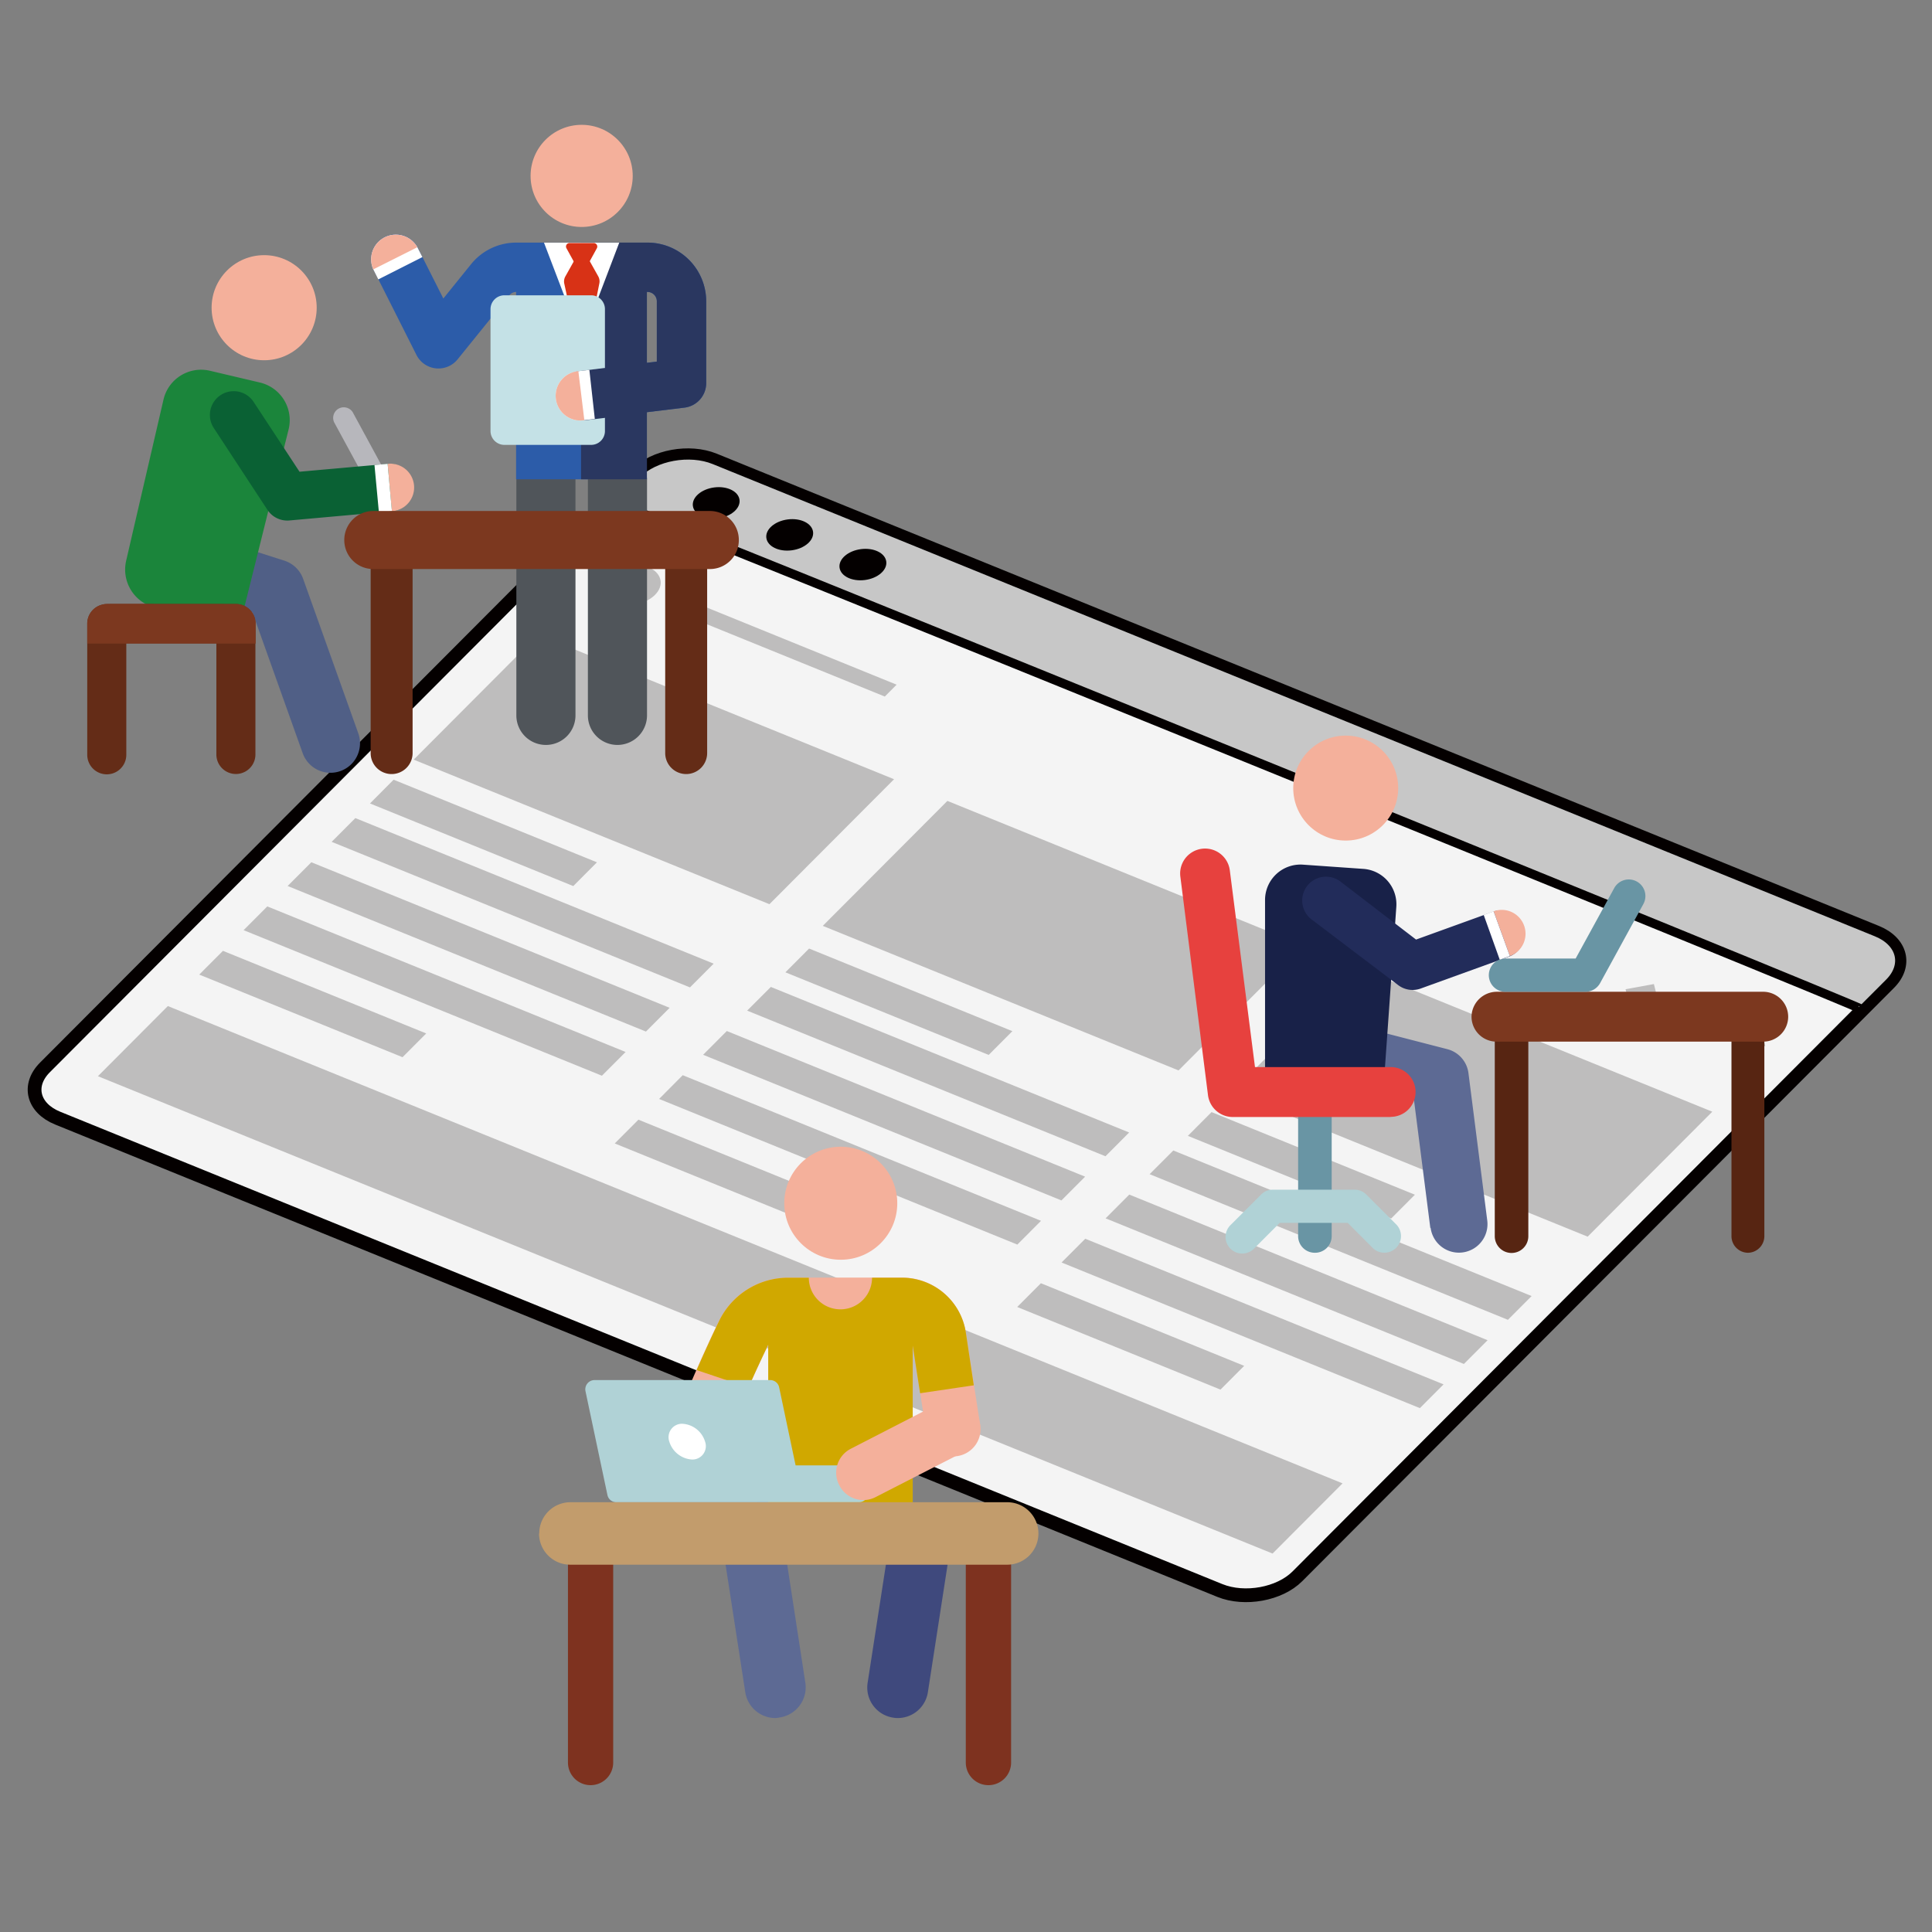 <svg xmlns="http://www.w3.org/2000/svg" viewBox="0 0 287.88 287.88"><rect x="0" y="0" width="287.88" height="287.88" fill="#808080" stroke="none"/><defs><style>.cls-1{fill:none;}.cls-2,.cls-6{fill:#f4f4f4;}.cls-2,.cls-3,.cls-6{stroke:#040000;stroke-linecap:round;stroke-linejoin:round;}.cls-2,.cls-3{stroke-width:1.35px;}.cls-3{fill:#c7c7c7;}.cls-4{fill:#040000;}.cls-5{fill:#bebdbd;}.cls-6{stroke-width:2.05px;}.cls-7{fill:#50555a;}.cls-8{fill:#2c5ca9;}.cls-9{fill:#2a3760;}.cls-10{fill:#fff;}.cls-11{fill:#f4b09b;}.cls-12{fill:#d83216;}.cls-13{fill:#c4e1e6;}.cls-14{fill:#505f86;}.cls-15{fill:#1b853b;}.cls-16{fill:#642c17;}.cls-17{fill:#7c381f;}.cls-18{fill:#b7b7bc;}.cls-19{fill:#0a6134;}.cls-20{fill:#6995a4;}.cls-21{fill:#5d6a94;}.cls-22{fill:#182148;}.cls-23{fill:#222c5a;}.cls-24{fill:#e7413e;}.cls-25{fill:#572512;}.cls-26{fill:#b0d2d6;}.cls-27{fill:#3f497d;}.cls-28{fill:#d0a800;}.cls-29{fill:#7e321f;}.cls-30{fill:#c29c6c;}</style></defs><g id="レイヤー_2" data-name="レイヤー 2"><g id="エリア"><rect class="cls-1" width="287.88" height="287.88"/></g><g id="webサイト制作"><path class="cls-2" d="M181.78,237,8.6,166.61c-3.7-1.5-4.56-4.9-1.9-7.56l88.17-88.4c2.65-2.66,7.84-3.6,11.54-2.1l173.18,70.37c3.7,1.5,4.55,4.91,1.9,7.56l-88.17,88.4C190.67,237.54,185.48,238.49,181.78,237Z"/><path class="cls-3" d="M90.9,74.62l4-4c2.65-2.66,7.84-3.6,11.54-2.1l173.18,70.37c3.7,1.5,4.55,4.91,1.9,7.56l-4,4C277.8,150.18,91.34,74.54,90.9,74.62Z"/><ellipse class="cls-4" cx="106.76" cy="75.27" rx="3.51" ry="2.32" transform="matrix(0.99, -0.13, 0.13, 0.99, -8.76, 14.29)"/><ellipse class="cls-4" cx="117.67" cy="79.7" rx="3.51" ry="2.32" transform="translate(-9.24 15.73) rotate(-7.36)"/><ellipse class="cls-4" cx="128.58" cy="84.13" rx="3.51" ry="2.32" transform="translate(-9.72 17.16) rotate(-7.36)"/><polygon class="cls-5" points="114.65 134.73 61.64 113.19 80.21 94.57 133.22 116.11 114.65 134.73"/><polygon class="cls-5" points="189.62 231.49 14.59 160.36 25.01 149.91 200.05 221.03 189.62 231.49"/><polygon class="cls-5" points="175.61 159.5 122.6 137.96 141.17 119.34 194.18 140.88 175.61 159.5"/><polygon class="cls-5" points="236.57 184.27 183.56 162.73 202.13 144.11 255.14 165.65 236.57 184.27"/><polygon class="cls-5" points="85.42 132.03 55.13 119.72 58.65 116.18 88.95 128.49 85.42 132.03"/><polygon class="cls-5" points="131.84 103.79 101.55 91.48 103.31 89.71 133.6 102.02 131.84 103.79"/><polygon class="cls-5" points="59.98 157.53 29.69 145.22 33.22 141.68 63.51 153.99 59.98 157.53"/><polygon class="cls-5" points="102.81 147.13 49.42 125.44 52.95 121.9 106.34 143.59 102.81 147.13"/><polygon class="cls-5" points="96.25 153.71 42.86 132.02 46.39 128.48 99.78 150.17 96.25 153.71"/><polygon class="cls-5" points="89.69 160.29 36.3 138.6 39.83 135.06 93.22 156.75 89.69 160.29"/><polygon class="cls-5" points="147.32 157.19 117.03 144.88 120.56 141.34 150.85 153.65 147.32 157.19"/><polygon class="cls-5" points="121.89 182.69 91.6 170.38 95.13 166.84 125.42 179.15 121.89 182.69"/><polygon class="cls-5" points="164.72 172.29 111.33 150.59 114.86 147.06 168.25 168.75 164.72 172.29"/><polygon class="cls-5" points="158.16 178.87 104.77 157.17 108.3 153.63 161.69 175.33 158.16 178.87"/><polygon class="cls-5" points="151.59 185.45 98.21 163.75 101.73 160.21 155.12 181.91 151.59 185.45"/><polygon class="cls-5" points="207.3 181.56 177 169.25 180.53 165.71 210.83 178.02 207.3 181.56"/><polygon class="cls-5" points="181.86 207.06 151.57 194.75 155.1 191.21 185.39 203.52 181.86 207.06"/><polygon class="cls-5" points="224.69 196.66 171.3 174.96 174.83 171.43 228.22 193.12 224.69 196.66"/><polygon class="cls-5" points="218.13 203.24 164.74 181.54 168.27 178 221.66 199.7 218.13 203.24"/><polygon class="cls-5" points="211.57 209.82 158.18 188.12 161.71 184.58 215.1 206.28 211.57 209.82"/><path class="cls-5" d="M98.39,86.33h0c.41,1.61-1.26,3.29-3.73,3.74h0c-2.47.45-4.8-.5-5.2-2.11h0c-.41-1.62,1.26-3.3,3.73-3.75h0C95.65,83.77,98,84.71,98.39,86.33Z"/><polygon class="cls-5" points="253.92 149.67 254.62 152.44 250.4 153.2 249.7 150.44 253.92 149.67"/><polygon class="cls-5" points="262.35 153.1 263.04 155.86 258.82 156.63 258.13 153.86 262.35 153.1"/><polygon class="cls-5" points="246.44 146.63 247.14 149.4 242.92 150.17 242.22 147.4 246.44 146.63"/><path class="cls-6" d="M181.78,237,8.6,166.61c-3.7-1.5-4.56-4.9-1.9-7.56l88.17-88.4c2.65-2.66,7.84-3.6,11.54-2.1l173.18,70.37c3.7,1.5,4.55,4.91,1.9,7.56l-88.17,88.4C190.67,237.54,185.48,238.49,181.78,237Z"/><path class="cls-3" d="M90.9,74.62l4-4c2.65-2.66,7.84-3.6,11.54-2.1l173.18,70.37c3.7,1.5,4.55,4.91,1.9,7.56l-4,4C277.8,150.18,91.34,74.54,90.9,74.62Z"/><polygon class="cls-5" points="114.65 134.73 61.64 113.19 80.21 94.57 133.22 116.11 114.65 134.73"/><polygon class="cls-5" points="189.62 231.49 14.59 160.36 25.01 149.91 200.05 221.03 189.62 231.49"/><polygon class="cls-5" points="175.61 159.5 122.6 137.96 141.17 119.34 194.18 140.88 175.61 159.5"/><polygon class="cls-5" points="236.57 184.27 183.56 162.73 202.13 144.11 255.14 165.65 236.57 184.27"/><polygon class="cls-5" points="85.42 132.03 55.13 119.72 58.65 116.18 88.95 128.49 85.42 132.03"/><polygon class="cls-5" points="131.84 103.79 101.55 91.48 103.31 89.71 133.6 102.02 131.84 103.79"/><polygon class="cls-5" points="59.98 157.53 29.69 145.22 33.22 141.68 63.51 153.99 59.98 157.53"/><polygon class="cls-5" points="102.81 147.13 49.42 125.44 52.95 121.9 106.34 143.59 102.81 147.13"/><polygon class="cls-5" points="96.25 153.71 42.86 132.02 46.39 128.48 99.78 150.17 96.25 153.71"/><polygon class="cls-5" points="89.69 160.29 36.3 138.6 39.83 135.06 93.22 156.75 89.69 160.29"/><polygon class="cls-5" points="147.32 157.19 117.03 144.88 120.56 141.34 150.85 153.65 147.32 157.19"/><polygon class="cls-5" points="121.89 182.69 91.6 170.38 95.13 166.84 125.42 179.15 121.89 182.69"/><polygon class="cls-5" points="164.72 172.29 111.33 150.59 114.86 147.06 168.25 168.75 164.72 172.29"/><polygon class="cls-5" points="158.16 178.87 104.77 157.17 108.3 153.63 161.69 175.33 158.16 178.87"/><polygon class="cls-5" points="151.59 185.45 98.21 163.75 101.73 160.21 155.12 181.91 151.59 185.45"/><polygon class="cls-5" points="207.3 181.56 177 169.25 180.53 165.71 210.83 178.02 207.3 181.56"/><polygon class="cls-5" points="181.86 207.06 151.57 194.75 155.1 191.21 185.39 203.52 181.86 207.06"/><polygon class="cls-5" points="224.69 196.66 171.3 174.96 174.83 171.43 228.22 193.12 224.69 196.66"/><polygon class="cls-5" points="218.13 203.24 164.74 181.54 168.27 178 221.66 199.7 218.13 203.24"/><polygon class="cls-5" points="211.57 209.82 158.18 188.12 161.71 184.58 215.1 206.28 211.57 209.82"/><path class="cls-5" d="M98.39,86.33h0c.41,1.61-1.26,3.29-3.73,3.74h0c-2.47.45-4.8-.5-5.2-2.11h0c-.41-1.62,1.26-3.3,3.73-3.75h0C95.65,83.77,98,84.71,98.39,86.33Z"/><polygon class="cls-5" points="253.92 149.67 254.62 152.44 250.4 153.2 249.7 150.44 253.92 149.67"/><polygon class="cls-5" points="262.35 153.1 263.04 155.86 258.82 156.63 258.13 153.86 262.35 153.1"/><polygon class="cls-5" points="246.44 146.63 247.14 149.4 242.92 150.17 242.22 147.4 246.44 146.63"/><ellipse class="cls-4" cx="106.76" cy="75.27" rx="3.51" ry="2.32" transform="matrix(0.99, -0.13, 0.13, 0.99, -8.76, 14.29)"/><ellipse class="cls-4" cx="117.67" cy="79.7" rx="3.51" ry="2.32" transform="translate(-9.24 15.73) rotate(-7.36)"/><ellipse class="cls-4" cx="128.58" cy="84.13" rx="3.51" ry="2.32" transform="translate(-9.72 17.16) rotate(-7.36)"/><path class="cls-7" d="M81.35,111a4.4,4.4,0,0,0,4.4-4.4V71.42a4.41,4.41,0,0,0-8.81,0v35.22A4.4,4.4,0,0,0,81.35,111Z"/><path class="cls-8" d="M96.46,36.15h-3v0H76.94a8.63,8.63,0,0,0-6.76,3.23l-4.12,5.1-3.87-7.67a3.68,3.68,0,0,0-6.57,3.3l6.43,12.77a3.67,3.67,0,0,0,6.14.66L75.9,44a1.31,1.31,0,0,1,1-.5V71.42H96.39v-10l5.6-.68a3.67,3.67,0,0,0,3.23-3.65V44.81A8.74,8.74,0,0,0,96.46,36.15Zm1.41,17.73-1.48.18V43.5h.07a1.4,1.4,0,0,1,1.41,1.32Z"/><path class="cls-7" d="M92,111a4.41,4.41,0,0,0,4.41-4.4V71.42a4.41,4.41,0,0,0-8.81,0v35.22A4.4,4.4,0,0,0,92,111Z"/><path class="cls-9" d="M96.46,36.15h-3v0H86.58V71.42h9.81v-10l5.6-.68a3.68,3.68,0,0,0,3.24-3.65V44.81A8.76,8.76,0,0,0,96.46,36.15Zm1.41,17.73-1.48.18V43.5h.07a1.4,1.4,0,0,1,1.41,1.32Z"/><path class="cls-10" d="M56.37,41.63l6.57-3.32-.75-1.47a3.68,3.68,0,0,0-6.57,3.3Z"/><path class="cls-11" d="M62.19,36.84a3.68,3.68,0,0,0-6.57,3.3Z"/><circle class="cls-11" cx="86.67" cy="26.21" r="7.61"/><polygon class="cls-10" points="92.27 36.16 86.67 50.86 81.06 36.16 92.27 36.16"/><path class="cls-12" d="M88.93,37a.53.53,0,0,0-.47-.79H84.87a.54.54,0,0,0-.46.26.53.53,0,0,0,0,.53l1.8,3.27a.54.54,0,0,0,.93,0Z"/><path class="cls-12" d="M84.07,42.21a1.54,1.54,0,0,1,.16-1l2-3.57a.53.53,0,0,1,.93,0l2,3.57a1.54,1.54,0,0,1,.15,1l-.78,3.9-1.8,4.75-1.82-4.77Z"/><path class="cls-13" d="M88.08,66.29H75.16a2.07,2.07,0,0,1-2.07-2.06V46.06A2.07,2.07,0,0,1,75.16,44H88.08a2.06,2.06,0,0,1,2.06,2.06V64.23A2.06,2.06,0,0,1,88.08,66.29Z"/><path class="cls-9" d="M96.39,54.06,86.18,55.31a3.68,3.68,0,0,0,.44,7.33l.45,0,9.32-1.14V54.06Z"/><path class="cls-10" d="M87.82,55.11l-1.64.2a3.68,3.68,0,1,0,.89,7.3l1.56-.19Z"/><path class="cls-11" d="M86.18,55.31a3.68,3.68,0,1,0,.89,7.3Z"/><path class="cls-14" d="M45.11,112.25l-7.49-21L24.37,87a4.39,4.39,0,0,1,2.68-8.37l15.32,4.91a4.41,4.41,0,0,1,2.8,2.71l8.21,23a4.39,4.39,0,1,1-8.27,3Z"/><path class="cls-15" d="M43,64a5.76,5.76,0,0,0-4.27-7l-7.43-1.75a5.75,5.75,0,0,0-6.94,4.3c-.9,3.9-2.85,12.28-5.56,24a5.82,5.82,0,0,0,5.17,7.12l12.13,1.06Z"/><circle class="cls-11" cx="39.36" cy="45.85" r="7.83"/><path class="cls-16" d="M35.15,90c-20.34,0-19.23-.06-19.81.07A2.92,2.92,0,0,0,13,93v19.47a2.91,2.91,0,1,0,5.82,0V95.85H32.24v16.57a2.91,2.91,0,1,0,5.82,0V92.94A2.91,2.91,0,0,0,35.15,90Z"/><path class="cls-17" d="M35.15,90c-20.34,0-19.23-.06-19.81.07A2.92,2.92,0,0,0,13,93v2.9h25.1V92.94A2.92,2.92,0,0,0,35.15,90Z"/><path class="cls-18" d="M56.74,74a1.55,1.55,0,0,1-1.38-.82L49.78,62.91a1.58,1.58,0,0,1,2.77-1.5l5.57,10.26A1.57,1.57,0,0,1,56.74,74Z"/><path class="cls-19" d="M43.15,77.55l15.24-1.37a3.54,3.54,0,1,0-.63-7.06L44.63,70.29,37.74,59.81a3.55,3.55,0,0,0-5.93,3.9L39.87,76A3.54,3.54,0,0,0,43.15,77.55Z"/><path class="cls-11" d="M57.76,69.11a3.55,3.55,0,1,1,.63,7.07Z"/><polygon class="cls-10" points="56.46 76.36 58.4 76.18 57.76 69.11 55.8 69.29 56.46 76.36"/><path class="cls-16" d="M58.35,115.34a3.13,3.13,0,0,0,3.13-3.13V80.47a3.13,3.13,0,1,0-6.25,0v31.74A3.12,3.12,0,0,0,58.35,115.34Z"/><path class="cls-16" d="M102.24,115.34a3.13,3.13,0,0,0,3.13-3.13V80.47a3.13,3.13,0,1,0-6.25,0v31.74A3.13,3.13,0,0,0,102.24,115.34Z"/><path class="cls-17" d="M110.09,80.47a4.3,4.3,0,0,1-4.3,4.32H55.6a4.31,4.31,0,0,1-4.3-4.32h0a4.32,4.32,0,0,1,4.3-4.33h50.19a4.31,4.31,0,0,1,4.3,4.33Z"/><path class="cls-20" d="M195.91,186.67a2.48,2.48,0,0,1-2.48-2.47V163.14a2.48,2.48,0,1,1,5,0V184.2A2.48,2.48,0,0,1,195.91,186.67Z"/><path class="cls-21" d="M213.13,183l-2.44-19.1-17.85-4.61A4.25,4.25,0,1,1,195,151l20.65,5.33a4.24,4.24,0,0,1,3.16,3.58l2.8,21.95a4.25,4.25,0,1,1-8.44,1.08Z"/><path class="cls-22" d="M206.3,160l1.76-24.88a5.29,5.29,0,0,0-4.9-5.65l-9-.63a5.28,5.28,0,0,0-5.66,5.31l0,25.85Z"/><circle class="cls-11" cx="200.52" cy="117.43" r="7.82"/><path class="cls-23" d="M208.34,146.79l-12.73-9.66a3.55,3.55,0,1,1,4.22-5.7L211,140l11.53-4.17a3.55,3.55,0,0,1,2.42,6.67l-13.32,4.82A3.56,3.56,0,0,1,208.34,146.79Z"/><path class="cls-24" d="M207.21,166.44H183.72A3.72,3.72,0,0,1,180,163.2l-4.12-32.58a3.71,3.71,0,1,1,7.37-.93L187,159h20.22a3.71,3.71,0,1,1,0,7.42Z"/><path class="cls-25" d="M260.46,186.67A2.48,2.48,0,0,1,258,184.2V154H227.73V184.2a2.48,2.48,0,0,1-5,0V151.5a2.48,2.48,0,0,1,2.48-2.48h35.21a2.48,2.48,0,0,1,2.48,2.48v32.7A2.48,2.48,0,0,1,260.46,186.67Z"/><path class="cls-17" d="M262.73,147.78H223.07a3.78,3.78,0,0,0-3.8,3.58,3.72,3.72,0,0,0,3.71,3.85h39.75a3.72,3.72,0,0,0,3.72-3.71h0A3.73,3.73,0,0,0,262.73,147.78Z"/><path class="cls-20" d="M236.24,147.78H224.48a2.48,2.48,0,1,1,0-4.95h10.3l5.75-10.5a2.47,2.47,0,0,1,4.34,2.38l-6.45,11.79A2.49,2.49,0,0,1,236.24,147.78Z"/><path class="cls-26" d="M204.59,186l-3.77-3.78H190.68L186.91,186a2.48,2.48,0,1,1-3.5-3.51l4.5-4.49a2.44,2.44,0,0,1,1.75-.73h12.18a2.44,2.44,0,0,1,1.75.73l4.5,4.49a2.48,2.48,0,0,1-3.5,3.51Z"/><path class="cls-11" d="M227.1,137.92a3.54,3.54,0,0,0-4.54-2.13l2.42,6.67A3.54,3.54,0,0,0,227.1,137.92Z"/><polygon class="cls-10" points="224.98 142.46 223.47 143 221.08 136.33 222.56 135.79 224.98 142.46"/><path class="cls-21" d="M115.53,256a4.55,4.55,0,0,1-4.48-3.85l-3.35-21.68a4.53,4.53,0,0,1,1.91-4.44l7.88-5.42a4.54,4.54,0,0,1,5.15,7.49l-5.53,3.8L120,250.73a4.54,4.54,0,0,1-3.8,5.18A4.14,4.14,0,0,1,115.53,256Z"/><path class="cls-27" d="M133.78,256a4.14,4.14,0,0,1-.7-.06,4.54,4.54,0,0,1-3.8-5.18l2.88-18.62-6.31-3.67a4.54,4.54,0,1,1,4.56-7.86l9,5.23a4.54,4.54,0,0,1,2.2,4.63l-3.35,21.68A4.54,4.54,0,0,1,133.78,256Z"/><path class="cls-11" d="M146,212l-2.08-13.43a9.62,9.62,0,0,0-9.55-8.2c-6.77,0-7.33,0-17,0a11.41,11.41,0,0,0-10.25,6.47c-2,4.1-4.3,9.42-5.3,11.9a4.06,4.06,0,0,0,1.14,4.59l11.5,9.84v3.54H136V200.49l2,12.77a4.06,4.06,0,1,0,8-1.24Zm-35.49-2.91c1.28-3,2.83-6.39,4-8.75V212.5Z"/><path class="cls-28" d="M143.92,198.59a9.62,9.62,0,0,0-9.55-8.2l-4.43,0h0a4.71,4.71,0,1,1-9.42,0v0h-3.13a11.41,11.41,0,0,0-10.25,6.47c-1.1,2.28-2.31,4.95-3.34,7.29l7.73,2.6c1-2.3,2.1-4.63,2.94-6.39v26.37H136V200.49l1.1,7.11,8-1.18Z"/><circle class="cls-11" cx="125.28" cy="179.29" r="8.42"/><path class="cls-29" d="M88,266a3.37,3.37,0,0,1-3.37-3.37V228.5a3.37,3.37,0,1,1,6.74,0v34.16A3.37,3.37,0,0,1,88,266Z"/><path class="cls-29" d="M147.28,266a3.37,3.37,0,0,1-3.37-3.37V228.5a3.38,3.38,0,1,1,6.75,0v34.16A3.37,3.37,0,0,1,147.28,266Z"/><path class="cls-26" d="M118.55,218.35l-2.45-11.62a1.36,1.36,0,0,0-1.33-1.09H88.58a1.38,1.38,0,0,0-1.34,1.65l3.27,15.47a1.35,1.35,0,0,0,1.33,1.08H128a1.36,1.36,0,0,0,1.36-1.36v-2.77a1.36,1.36,0,0,0-1.36-1.36Z"/><path class="cls-30" d="M80.32,228.5A4.65,4.65,0,0,0,85,233.15h65.08a4.65,4.65,0,0,0,4.65-4.65h0a4.65,4.65,0,0,0-4.65-4.66H85a4.65,4.65,0,0,0-4.65,4.66Z"/><path class="cls-11" d="M125.06,221.31a4,4,0,0,1,1.76-5.46L140.14,209a4.06,4.06,0,0,1,3.7,7.23l-13.32,6.82A4,4,0,0,1,125.06,221.31Z"/><path class="cls-10" d="M99.73,214.81a3.78,3.78,0,0,0,3.4,2.67,2,2,0,0,0,1.93-2.67,3.75,3.75,0,0,0-3.4-2.66A2,2,0,0,0,99.73,214.81Z"/></g></g></svg>